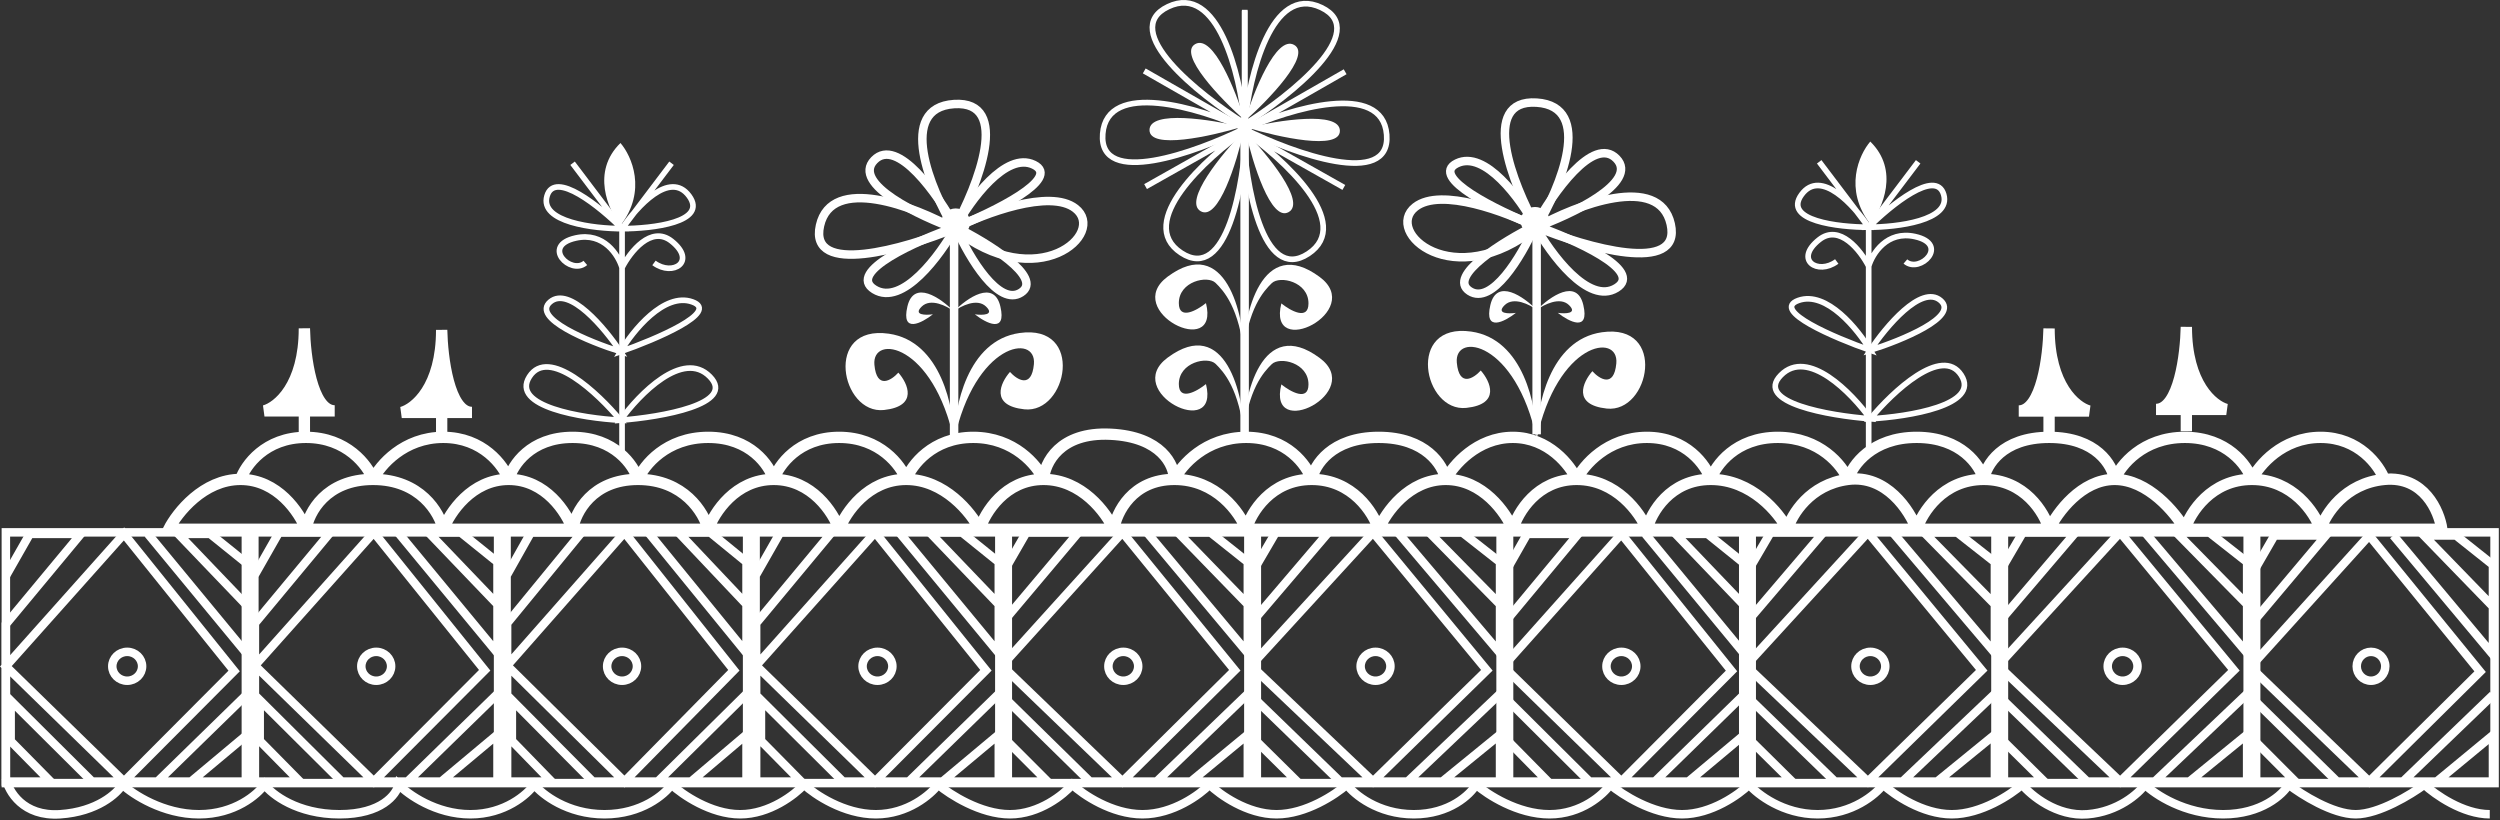 <?xml version="1.0" encoding="UTF-8"?> <svg xmlns="http://www.w3.org/2000/svg" width="884" height="290" viewBox="0 0 884 290" fill="none"><rect x="0" y="0" width="884" height="290" fill="#333333" stroke="none"/><path d="M882.076 188.242H2.074V276.906H882.076V188.242Z" stroke="white" stroke-width="3"></path><path d="M412.885 126.45C433.249 111.379 439.979 139.667 439.979 154.537C438.285 137.464 432.641 131.407 429.819 128.653C426.996 125.9 416.836 128.103 416.836 135.813C416.836 141.98 423.233 138.383 426.432 135.813C431.512 156.189 396.515 138.566 412.885 126.45Z" fill="white"></path><path d="M412.885 97.814C433.249 82.742 439.979 111.031 439.979 125.9C438.285 108.828 432.641 102.77 429.819 100.017C426.996 97.263 416.836 99.466 416.836 107.176C416.836 113.344 423.233 109.746 426.432 107.176C431.512 127.552 396.515 109.929 412.885 97.814Z" fill="white"></path><path d="M466.629 126.564C446.265 111.492 439.535 139.781 439.535 154.65C441.228 137.578 446.873 131.52 449.695 128.767C452.517 126.013 462.678 128.216 462.678 135.926C462.678 142.094 456.281 138.496 453.082 135.926C448.002 156.302 482.999 138.679 466.629 126.564Z" fill="white"></path><path d="M466.629 97.925C446.265 82.853 439.535 111.142 439.535 126.011C441.228 108.939 446.873 102.881 449.695 100.128C452.517 97.374 462.678 99.577 462.678 107.287C462.678 113.455 456.281 109.857 453.082 107.287C448.002 127.663 482.999 110.04 466.629 97.925Z" fill="white"></path><path d="M440.099 43.956C441.793 26.701 449.582 -5.718 467.194 2.653C484.805 11.024 456.469 33.676 440.099 43.956ZM440.099 43.956V3.755" stroke="white" stroke-width="2"></path><path d="M440.099 42.856C443.298 32.393 451.276 12.347 457.598 15.871C463.92 19.396 448.566 35.33 440.099 42.856Z" fill="white"></path><path d="M440.101 45.712C456.214 38.408 488.817 28.563 490.326 47.619C491.835 66.675 457.471 54.288 440.101 45.712ZM440.101 45.712L475.645 25.374" stroke="white" stroke-width="2"></path><path d="M441.075 45.156C451.944 42.554 473.703 39.127 473.785 46.231C473.868 53.334 452.013 48.474 441.075 45.156Z" fill="white"></path><path d="M439.504 46.158C453.97 56.224 478.84 79.026 462.599 89.713C446.357 100.4 440.435 65.129 439.504 46.158ZM439.504 46.158L475.18 66.276" stroke="white" stroke-width="2"></path><path d="M440.482 46.711C448.167 54.649 461.963 71.419 455.672 74.995C449.38 78.572 442.924 57.629 440.482 46.711Z" fill="white"></path><path d="M2.074 275.254C3.015 279.843 8.17 288.801 21.266 287.92C34.361 287.039 41.398 280.577 43.28 277.457C47.043 280.945 57.73 287.92 70.374 287.92C83.018 287.92 91.072 280.945 93.517 277.457C96.152 280.945 105.145 287.92 120.047 287.92C134.949 287.92 140.18 280.945 140.933 277.457C144.319 280.945 154.141 287.92 166.334 287.92C178.526 287.92 186.466 280.945 188.912 277.457C191.734 280.945 200.653 287.92 213.749 287.92C226.844 287.92 235.01 280.945 237.456 277.457C241.219 280.945 251.342 287.92 261.728 287.92C272.114 287.92 281.108 280.945 284.307 277.457C288.07 280.945 298.418 287.92 309.708 287.92C320.997 287.92 329.088 280.945 331.722 277.457C335.861 280.945 346.737 287.92 357.123 287.92C367.509 287.92 376.127 280.945 379.137 277.457C382.9 280.945 393.136 287.92 403.974 287.92C414.811 287.92 424.294 280.945 427.681 277.457C431.256 280.945 441.002 287.92 451.389 287.92C461.775 287.92 472.274 280.945 476.225 277.457C478.859 280.945 487.289 287.92 499.933 287.92C512.577 287.92 519.877 280.945 521.947 277.457C525.898 280.945 536.623 287.92 547.912 287.92C559.202 287.92 566.916 280.945 569.362 277.457C573.501 280.945 584.377 287.92 594.763 287.92C605.149 287.92 614.895 280.945 618.47 277.457C621.481 280.945 630.55 287.92 642.742 287.92C654.935 287.92 663.251 280.945 665.885 277.457C669.649 280.945 679.771 287.92 690.157 287.92C700.544 287.92 711.043 280.945 714.994 277.457C718.193 281.312 727.299 288.801 738.137 287.92C748.975 287.039 756.2 280.577 758.458 277.457C762.033 280.945 772.569 287.92 786.117 287.92C799.664 287.92 807.19 280.945 809.26 277.457C813.775 280.945 824.839 287.92 832.967 287.92C841.096 287.92 852.535 280.945 857.239 277.457C861.002 280.945 870.899 287.92 880.382 287.92" stroke="white" stroke-width="3"></path><path d="M219.393 124.359C223.721 117.017 234.86 103.212 244.794 106.737C254.729 110.261 232 119.954 219.393 124.359ZM219.393 124.359C213.937 116.099 201.33 101.009 194.557 106.737C187.783 112.464 208.292 120.872 219.393 124.359ZM219.393 148.591C225.979 139.412 241.52 123.478 251.003 133.171C260.486 142.863 233.881 147.489 219.393 148.591ZM219.393 148.591C211.491 139.045 193.992 122.597 187.219 133.171C180.445 143.744 205.846 147.856 219.393 148.591Z" stroke="white" stroke-width="2"></path><path d="M93.517 145.287H107.629H118.354C110.226 145.287 107.817 125.829 107.629 116.1C107.629 136.366 98.221 144.002 93.517 145.287Z" fill="white"></path><path d="M107.629 152.997V145.287M107.629 145.287H93.517C98.221 144.002 107.629 136.366 107.629 116.1C107.817 125.829 110.226 145.287 118.354 145.287H107.629Z" stroke="white" stroke-width="4"></path><path d="M142.061 145.838H156.173H166.898C158.769 145.838 156.361 126.38 156.173 116.65C156.173 136.916 146.765 144.553 142.061 145.838Z" fill="white"></path><path d="M156.173 153.548V145.838M156.173 145.838H142.061C146.765 144.553 156.173 136.916 156.173 116.65C156.361 126.38 158.769 145.838 166.898 145.838H156.173Z" stroke="white" stroke-width="4"></path><path d="M219.958 160.707V94.622M219.958 80.854L237.456 57.725M219.958 80.854L202.459 57.725M219.958 80.854C212.243 73.144 196.137 60.038 193.428 69.29C190.718 78.541 209.985 80.854 219.958 80.854ZM219.958 80.854C225.038 73.144 236.892 60.038 243.665 69.29C250.439 78.541 230.683 80.854 219.958 80.854ZM219.958 80.854V94.622M219.958 94.622C222.78 89.115 230.231 79.533 237.456 85.26C246.487 92.419 237.933 97.926 231.247 92.97M219.958 94.622C218.641 90.216 213.523 81.956 203.588 84.159C191.17 86.912 201.895 97.376 206.975 92.97" stroke="white" stroke-width="2"></path><path d="M219.393 79.752C215.066 74.245 209.007 60.697 219.393 50.565C223.344 55.154 228.876 67.416 219.393 79.752Z" fill="white"></path><path d="M360.509 117.752C341.995 120.395 337.366 144.186 337.366 155.751C344.704 121.056 366.608 117.752 365.59 128.766C364.775 137.577 359.606 134.273 357.123 131.519C353.736 135.374 350.01 143.415 362.203 144.736C377.443 146.389 383.652 114.447 360.509 117.752Z" fill="white"></path><path d="M314.273 117.992C332.787 120.635 337.416 144.426 337.416 155.991C330.078 121.296 308.174 117.992 309.192 129.006C310.007 137.817 315.176 134.513 317.659 131.76C321.046 135.615 324.772 143.655 312.579 144.977C297.339 146.629 291.13 114.688 314.273 117.992Z" fill="white"></path><path d="M337.931 80.303C343.011 70.941 355.655 53.428 365.59 58.274C375.524 63.121 351.29 74.979 337.931 80.303ZM337.931 80.303C349.032 85.81 369.202 98.146 361.074 103.433C353.156 108.583 342.811 91.159 338.28 81.09M337.931 80.303C332.475 90.216 319.078 108.499 309.143 102.331C299.209 96.163 324.196 85.076 337.931 80.303ZM337.931 80.303C331.722 68.921 317.272 48.252 309.143 56.623C301.015 64.993 325.181 76.422 338.28 81.09M337.931 80.303C338.043 80.56 338.16 80.822 338.28 81.09" stroke="white" stroke-width="3"></path><path d="M353.736 108.39C351.478 98.698 341.882 105.453 337.366 110.042C339.812 108.212 345.495 105.318 348.656 108.39C351.817 111.462 347.339 111.506 344.704 111.144C348.656 114.264 355.994 118.083 353.736 108.39Z" fill="white"></path><path d="M320.855 108.38C323.113 98.688 332.709 105.443 337.224 110.032C334.778 108.202 329.096 105.308 325.935 108.38C322.774 111.452 327.252 111.496 329.886 111.134C325.935 114.255 318.597 118.073 320.855 108.38Z" fill="white"></path><path d="M337.366 154.099V80.855M337.366 80.855C347.903 75.531 371.234 66.647 380.266 73.696C391.555 82.507 366.719 104.535 337.366 80.855ZM337.366 80.855C323.255 72.961 294.016 61.69 289.951 79.753C285.887 97.817 319.868 88.014 337.366 80.855ZM337.366 80.855C328.9 66.72 317.046 38.12 337.366 36.798C357.687 35.476 345.833 65.618 337.366 80.855Z" stroke="white" stroke-width="3"></path><ellipse cx="337.931" cy="78.652" rx="5.08" ry="4.956" fill="white"></ellipse><path d="M661.328 123.852C657 116.509 645.862 102.704 635.927 106.229C625.993 109.753 648.722 119.446 661.328 123.852ZM661.328 123.852C666.785 115.591 679.391 100.501 686.165 106.229C692.938 111.956 672.429 120.364 661.328 123.852ZM661.328 148.083C654.743 138.904 639.201 122.97 629.718 132.663C620.235 142.355 646.84 146.981 661.328 148.083ZM661.328 148.083C669.231 138.537 686.729 122.089 693.503 132.663C700.276 143.237 674.875 147.348 661.328 148.083Z" stroke="white" stroke-width="2"></path><path d="M787.204 144.777H773.092H762.368C770.496 144.777 772.904 125.319 773.092 115.59C773.092 135.856 782.5 143.492 787.204 144.777Z" fill="white"></path><path d="M773.092 152.487V144.777M773.092 144.777H787.204C782.5 143.492 773.092 135.856 773.092 115.59C772.904 125.319 770.496 144.777 762.368 144.777H773.092Z" stroke="white" stroke-width="4"></path><path d="M738.66 145.328H724.548H713.824C721.952 145.328 724.36 125.87 724.548 116.141C724.548 136.407 733.956 144.043 738.66 145.328Z" fill="white"></path><path d="M724.548 153.038V145.328M724.548 145.328H738.66C733.956 144.043 724.548 136.407 724.548 116.141C724.36 125.87 721.952 145.328 713.824 145.328H724.548Z" stroke="white" stroke-width="4"></path><path d="M660.764 160.197V94.112M660.764 80.345L643.265 57.215M660.764 80.345L678.262 57.215M660.764 80.345C668.478 72.635 684.584 59.528 687.293 68.78C690.003 78.032 670.736 80.345 660.764 80.345ZM660.764 80.345C655.683 72.635 643.83 59.528 637.056 68.78C630.283 78.032 650.039 80.345 660.764 80.345ZM660.764 80.345V94.112M660.764 94.112C657.941 88.605 650.49 79.023 643.265 84.75C634.234 91.909 642.789 97.417 649.474 92.46M660.764 94.112C662.081 89.707 667.199 81.446 677.133 83.649C689.551 86.402 678.827 96.866 673.746 92.46" stroke="white" stroke-width="2"></path><path d="M661.328 79.242C665.656 73.735 671.714 60.188 661.328 50.055C657.377 54.644 651.845 66.906 661.328 79.242Z" fill="white"></path><path d="M520.212 117.244C538.726 119.887 543.355 143.678 543.355 155.243C536.017 120.548 514.113 117.244 515.132 128.258C515.946 137.069 521.116 133.765 523.599 131.011C526.985 134.866 530.711 142.907 518.518 144.229C503.278 145.881 497.069 113.94 520.212 117.244Z" fill="white"></path><path d="M566.449 117.484C547.934 120.128 543.306 143.918 543.306 155.483C550.644 120.788 572.547 117.484 571.529 128.498C570.714 137.309 565.545 134.005 563.062 131.252C559.675 135.107 555.95 143.147 568.142 144.469C583.383 146.121 589.592 114.18 566.449 117.484Z" fill="white"></path><path d="M542.79 79.795C537.71 70.433 525.066 52.92 515.132 57.767C505.197 62.613 529.431 74.471 542.79 79.795ZM542.79 79.795C531.689 85.302 511.519 97.638 519.647 102.925C527.565 108.075 537.911 90.651 542.441 80.583M542.79 79.795C548.247 89.708 561.644 107.991 571.578 101.824C581.513 95.656 556.526 84.568 542.79 79.795ZM542.79 79.795C549 68.414 563.45 47.744 571.578 56.115C579.707 64.486 555.54 75.914 542.441 80.583M542.79 79.795C542.678 80.052 542.562 80.315 542.441 80.583" stroke="white" stroke-width="3"></path><path d="M526.985 107.88C529.243 98.188 538.839 104.943 543.355 109.532C540.909 107.702 535.227 104.808 532.066 107.88C528.905 110.952 533.383 110.996 536.017 110.634C532.066 113.755 524.728 117.573 526.985 107.88Z" fill="white"></path><path d="M559.866 107.871C557.609 98.178 548.013 104.933 543.497 109.523C545.943 107.692 551.625 104.799 554.786 107.871C557.947 110.943 553.469 110.986 550.835 110.624C554.786 113.745 562.124 117.563 559.866 107.871Z" fill="white"></path><path d="M543.355 153.589V80.345M543.355 80.345C532.818 75.022 509.487 66.137 500.456 73.186C489.166 81.997 514.003 104.026 543.355 80.345ZM543.355 80.345C557.467 72.452 586.706 61.18 590.77 79.244C594.834 97.307 560.853 87.504 543.355 80.345ZM543.355 80.345C551.822 66.21 563.676 37.61 543.355 36.288C523.034 34.967 534.888 65.109 543.355 80.345Z" stroke="white" stroke-width="3"></path><ellipse cx="5.08" cy="4.956" rx="5.08" ry="4.956" transform="matrix(-1 0 0 1 547.871 73.186)" fill="white"></ellipse><path d="M843.127 169.518C857.126 168.196 862.507 180.716 863.448 187.141H820.549M843.127 169.518C829.129 170.84 822.242 181.817 820.549 187.141M843.127 169.518C841.246 164.561 834.096 154.649 820.549 154.649C807.001 154.649 798.723 164.561 796.277 169.518M820.549 187.141C818.479 181.266 810.727 169.518 796.277 169.518M820.549 187.141H772.569M796.277 169.518C781.826 169.518 774.451 181.266 772.569 187.141M796.277 169.518C794.583 164.561 787.471 154.649 772.569 154.649C757.667 154.649 749.802 164.561 747.733 169.518M772.569 187.141C769.182 181.266 759.473 169.518 747.733 169.518M772.569 187.141H724.59M747.733 169.518C735.992 169.518 727.412 181.266 724.59 187.141M747.733 169.518C746.98 164.561 741.298 154.649 724.59 154.649C707.881 154.649 702.199 164.561 701.446 169.518M724.59 187.141C722.896 181.266 715.897 169.518 701.446 169.518M724.59 187.141H677.739M701.446 169.518C686.996 169.518 679.62 181.266 677.739 187.141M701.446 169.518C700.129 164.561 693.544 154.649 677.739 154.649C661.934 154.649 654.972 164.561 653.467 169.518M677.739 187.141C675.293 180.532 667.014 167.756 653.467 169.518M677.739 187.141H632.017M653.467 169.518C639.92 171.28 633.522 182.001 632.017 187.141M653.467 169.518C651.397 164.561 643.532 154.649 628.63 154.649C613.729 154.649 606.616 164.561 604.923 169.518M632.017 187.141C629.007 181.266 619.373 169.518 604.923 169.518M632.017 187.141H582.344M604.923 169.518C590.473 169.518 583.849 181.266 582.344 187.141M604.923 169.518C603.229 164.561 596.343 154.649 582.344 154.649C568.346 154.649 559.954 164.561 557.508 169.518M582.344 187.141C579.898 181.266 571.507 169.518 557.508 169.518M582.344 187.141H534.929M557.508 169.518C543.509 169.518 536.623 181.266 534.929 187.141M557.508 169.518C555.25 164.561 547.573 154.649 534.929 154.649C522.285 154.649 513.856 164.561 511.222 169.518M534.929 187.141C532.483 181.266 524.317 169.518 511.222 169.518M534.929 187.141H487.514M511.222 169.518C498.126 169.518 489.96 181.266 487.514 187.141M511.222 169.518C510.281 164.561 504.222 154.649 487.514 154.649C470.806 154.649 464.747 164.561 463.807 169.518M487.514 187.141C485.633 181.266 478.257 169.518 463.807 169.518M487.514 187.141H440.663M463.807 169.518C449.356 169.518 442.357 181.266 440.663 187.141M463.807 169.518C462.113 164.561 455.114 154.649 440.663 154.649C426.213 154.649 417.709 164.561 415.262 169.518M440.663 187.141C438.406 181.266 430.164 169.518 415.262 169.518M440.663 187.141H393.813M415.262 169.518C400.361 169.518 394.754 181.266 393.813 187.141M415.262 169.518C415.262 164.561 410.747 154.428 392.684 153.547C374.621 152.666 369.353 163.827 368.976 169.518M393.813 187.141C391.179 181.266 382.524 169.518 368.976 169.518M393.813 187.141H346.398M368.976 169.518C355.429 169.518 348.279 181.266 346.398 187.141M368.976 169.518C366.718 164.561 358.59 154.649 344.14 154.649C329.69 154.649 322.314 164.561 320.432 169.518M346.398 187.141C343.387 181.266 333.979 169.518 320.432 169.518M346.398 187.141H296.725M320.432 169.518C306.885 169.518 298.983 181.266 296.725 187.141M320.432 169.518C318.551 164.561 311.175 154.649 296.725 154.649C282.274 154.649 275.275 164.561 273.582 169.518M296.725 187.141C294.655 181.266 287.129 169.518 273.582 169.518M296.725 187.141H250.439M273.582 169.518C260.035 169.518 252.508 181.266 250.439 187.141M273.582 169.518C272.076 164.561 265.34 154.649 250.439 154.649C235.537 154.649 227.672 164.561 225.602 169.518M250.439 187.141C248.933 181.266 241.859 169.518 225.602 169.518M250.439 187.141H202.459M225.602 169.518C209.346 169.518 203.4 181.266 202.459 187.141M225.602 169.518C224.097 164.561 217.361 154.649 202.459 154.649C187.557 154.649 181.198 164.561 179.88 169.518M202.459 187.141C200.389 181.266 192.976 169.518 179.88 169.518M202.459 187.141H156.737M179.88 169.518C166.785 169.518 158.995 181.266 156.737 187.141M179.88 169.518C177.999 164.561 170.736 154.649 156.737 154.649C142.739 154.649 134.347 164.561 131.901 169.518M156.737 187.141C155.42 181.266 148.609 169.518 131.901 169.518M156.737 187.141H108.193M131.901 169.518C115.193 169.518 109.134 181.266 108.193 187.141M131.901 169.518C130.019 164.561 122.644 154.649 108.193 154.649C93.743 154.649 86.744 164.561 85.05 169.518M108.193 187.141H59.649C62.66 181.266 71.955 169.518 85.05 169.518M108.193 187.141C105.935 181.266 98.146 169.518 85.05 169.518" stroke="white" stroke-width="4"></path><path d="M440.151 43.66C438.458 26.404 430.668 -6.014 413.057 2.356C395.445 10.727 423.782 33.38 440.151 43.66ZM440.151 43.66V3.458" stroke="white" stroke-width="2"></path><path d="M440.151 42.561C436.952 32.098 428.975 12.052 422.653 15.576C416.331 19.101 431.684 35.035 440.151 42.561Z" fill="white"></path><path d="M440.148 45.416C424.035 38.111 391.432 28.266 389.923 47.322C388.414 66.378 422.778 53.991 440.148 45.416ZM440.148 45.416L404.604 25.077" stroke="white" stroke-width="2"></path><path d="M439.174 44.861C428.305 42.26 406.545 38.832 406.463 45.936C406.381 53.039 428.236 48.179 439.174 44.861Z" fill="white"></path><path d="M440.095 45.609L440.095 154.099" stroke="white" stroke-width="3"></path><path d="M440.746 45.863C426.281 55.929 401.41 78.731 417.652 89.418C433.893 100.105 439.815 64.835 440.746 45.863ZM440.746 45.863L405.071 65.981" stroke="white" stroke-width="2"></path><path d="M439.769 46.416C432.084 54.354 418.287 71.124 424.579 74.7C430.87 78.277 437.327 57.334 439.769 46.416Z" fill="white"></path><path d="M846.283 189.344L881.511 231.482V214.517M881.511 214.517L857.078 189.344H868.442L881.511 199.741V214.517ZM881.511 245.71L849.692 276.356H861.624L881.511 259.938V276.356H826.395L797.417 247.899V262.127L811.622 276.356H795.712V221.084L822.418 189.344H804.235L795.712 204.119M837.759 189.344L876.966 237.501L837.759 276.356L795.712 235.86L837.759 189.344Z" stroke="white" stroke-width="3"></path><path d="M838.387 230.494C841.163 230.494 843.437 232.768 843.437 235.603C843.437 238.437 841.163 240.711 838.387 240.711C835.611 240.711 833.338 238.436 833.338 235.603C833.338 232.769 835.611 230.494 838.387 230.494Z" stroke="white" stroke-width="3"></path><path d="M758.428 188.242L794.583 230.913V213.734M794.583 213.734L769.508 188.242H781.171L794.583 198.771V213.734ZM794.583 245.322L761.927 276.356H774.173L794.583 259.73V276.356H738.017L708.276 247.539V261.947L722.855 276.356H706.527V220.384L733.935 188.242H715.274L706.527 203.205M749.68 188.242L789.918 237.009L749.68 276.356L706.527 235.347L749.68 188.242Z" stroke="white" stroke-width="3"></path><path d="M750.555 230.494C753.503 230.494 755.828 232.816 755.828 235.603C755.828 238.389 753.503 240.711 750.555 240.711C747.607 240.711 745.282 238.389 745.282 235.603C745.282 232.816 747.608 230.494 750.555 230.494Z" stroke="white" stroke-width="3"></path><path d="M796.277 276.356V188.242" stroke="white" stroke-width="6"></path><path d="M669.242 188.242L705.398 230.913V213.734M705.398 213.734L680.322 188.242H691.985L705.398 198.771V213.734ZM705.398 245.322L672.741 276.356H684.987L705.398 259.73V276.356H648.832L619.091 247.539V261.947L633.67 276.356H617.341V220.384L644.75 188.242H626.089L617.341 203.205M660.495 188.242L700.733 237.009L660.495 276.356L617.341 235.347L660.495 188.242Z" stroke="white" stroke-width="3"></path><path d="M661.369 230.494C664.317 230.494 666.643 232.816 666.643 235.603C666.643 238.389 664.317 240.711 661.369 240.711C658.422 240.711 656.096 238.389 656.096 235.603C656.096 232.816 658.422 230.494 661.369 230.494Z" stroke="white" stroke-width="3"></path><path d="M707.091 276.356V188.242" stroke="white" stroke-width="6"></path><path d="M581.78 188.793L616.777 231.198V214.126M616.777 214.126L592.505 188.793H603.794L616.777 199.256V214.126ZM616.777 245.516L585.167 276.356H597.02L616.777 259.834V276.356H562.024L533.236 247.719V262.037L547.347 276.356H531.542V220.734L558.072 188.793H540.009L531.542 203.662M573.313 188.793L612.261 237.255L573.313 276.356L531.542 235.603L573.313 188.793Z" stroke="white" stroke-width="3"></path><path d="M573.313 230.494C576.26 230.494 578.586 232.816 578.586 235.603C578.586 238.389 576.26 240.711 573.313 240.711C570.365 240.711 568.039 238.389 568.039 235.603C568.039 232.816 570.365 230.494 573.313 230.494Z" stroke="white" stroke-width="3"></path><path d="M617.906 276.356V188.242" stroke="white" stroke-width="6"></path><path d="M494.258 188.242L530.414 230.913V213.734M530.414 213.734L505.338 188.242H517.001L530.414 198.771V213.734ZM530.414 245.322L497.757 276.356H510.003L530.414 259.73V276.356H473.848L444.107 247.539V261.947L458.686 276.356H442.357V220.384L469.766 188.242H451.105L442.357 203.205M485.511 188.242L525.749 237.009L485.511 276.356L442.357 235.347L485.511 188.242Z" stroke="white" stroke-width="3"></path><path d="M486.385 230.494C489.333 230.494 491.659 232.816 491.659 235.603C491.659 238.389 489.333 240.711 486.385 240.711C483.438 240.711 481.112 238.389 481.112 235.603C481.112 232.816 483.438 230.494 486.385 230.494Z" stroke="white" stroke-width="3"></path><path d="M532.107 276.356V188.242" stroke="white" stroke-width="6"></path><path d="M405.536 188.242L441.228 230.913V213.734M441.228 213.734L416.474 188.242H427.987L441.228 198.771V213.734ZM441.228 245.322L408.99 276.356H421.079L441.228 259.73V276.356H385.387L356.027 247.539V261.947L370.419 276.356H354.3V220.384L381.357 188.242H362.935L354.3 203.205M396.901 188.242L436.623 237.009L396.901 276.356L354.3 235.347L396.901 188.242Z" stroke="white" stroke-width="3"></path><path d="M397.2 230.494C400.147 230.494 402.473 232.816 402.473 235.603C402.473 238.389 400.147 240.711 397.2 240.711C394.252 240.711 391.926 238.389 391.926 235.603C391.926 232.816 394.252 230.494 397.2 230.494Z" stroke="white" stroke-width="3"></path><path d="M442.921 276.356V188.242" stroke="white" stroke-width="6"></path><path d="M317.943 188.242L353.171 230.913V213.734M353.171 213.734L328.739 188.242H340.103L353.171 198.771V213.734ZM353.171 245.322L321.352 276.356H333.284L353.171 259.73V276.356H298.056L269.077 247.539V261.947L283.282 276.356H267.373V220.384L294.078 188.242H275.896L267.373 203.205M309.42 188.242L348.626 237.009L309.42 276.356L267.373 235.347L309.42 188.242Z" stroke="white" stroke-width="3"></path><path d="M310.272 230.494C313.22 230.494 315.546 232.816 315.546 235.603C315.546 238.389 313.22 240.711 310.272 240.711C307.325 240.711 304.999 238.389 304.999 235.603C304.999 232.816 307.325 230.494 310.272 230.494Z" stroke="white" stroke-width="3"></path><path d="M354.865 276.356V188.242" stroke="white" stroke-width="6"></path><path d="M229.221 188.242L263.986 230.913V213.734M263.986 213.734L239.875 188.242H251.089L263.986 198.771V213.734ZM263.986 245.322L232.585 276.356H244.361L263.986 259.73V276.356H209.595L180.998 247.539V261.947L195.017 276.356H179.316V220.384L205.67 188.242H187.727L179.316 203.205M220.81 188.242L259.5 237.009L220.81 276.356L179.316 235.347L220.81 188.242Z" stroke="white" stroke-width="3"></path><path d="M219.957 230.494C222.905 230.494 225.231 232.816 225.231 235.603C225.231 238.389 222.905 240.711 219.957 240.711C217.01 240.711 214.684 238.389 214.684 235.603C214.684 232.816 217.01 230.494 219.957 230.494Z" stroke="white" stroke-width="3"></path><path d="M265.679 276.356V188.242" stroke="white" stroke-width="6"></path><path d="M140.701 188.242L175.929 230.913V213.734M175.929 213.734L151.497 188.242H162.861L175.929 198.771V213.734ZM175.929 245.322L144.11 276.356H156.042L175.929 259.73V276.356H120.814L91.835 247.539V261.947L106.04 276.356H90.131V220.384L116.836 188.242H98.654L90.131 203.205M132.178 188.242L171.384 237.009L132.178 276.356L90.131 235.347L132.178 188.242Z" stroke="white" stroke-width="3"></path><path d="M133.03 230.494C135.977 230.494 138.303 232.816 138.303 235.603C138.303 238.389 135.977 240.711 133.03 240.711C130.082 240.711 127.756 238.389 127.756 235.603C127.756 232.816 130.082 230.494 133.03 230.494Z" stroke="white" stroke-width="3"></path><path d="M177.623 276.356V188.242" stroke="white" stroke-width="6"></path><path d="M52.312 188.793L87.309 231.198V214.126M87.309 214.126L63.037 188.793H74.326L87.309 199.256V214.126ZM87.309 245.516L55.699 276.356H67.552L87.309 259.834V276.356H32.556L3.768 247.719V262.037L17.879 276.356H2.074V220.734L28.604 188.793H10.541L2.074 203.662M43.845 188.793L82.793 237.255L43.845 276.356L2.074 235.603L43.845 188.793Z" stroke="white" stroke-width="3"></path><path d="M44.974 230.494C47.921 230.494 50.247 232.816 50.247 235.603C50.247 238.389 47.921 240.711 44.974 240.711C42.026 240.711 39.7 238.389 39.7 235.603C39.7 232.816 42.026 230.494 44.974 230.494Z" stroke="white" stroke-width="3"></path><path d="M88.438 276.356V188.242" stroke="white" stroke-width="6"></path></svg> 